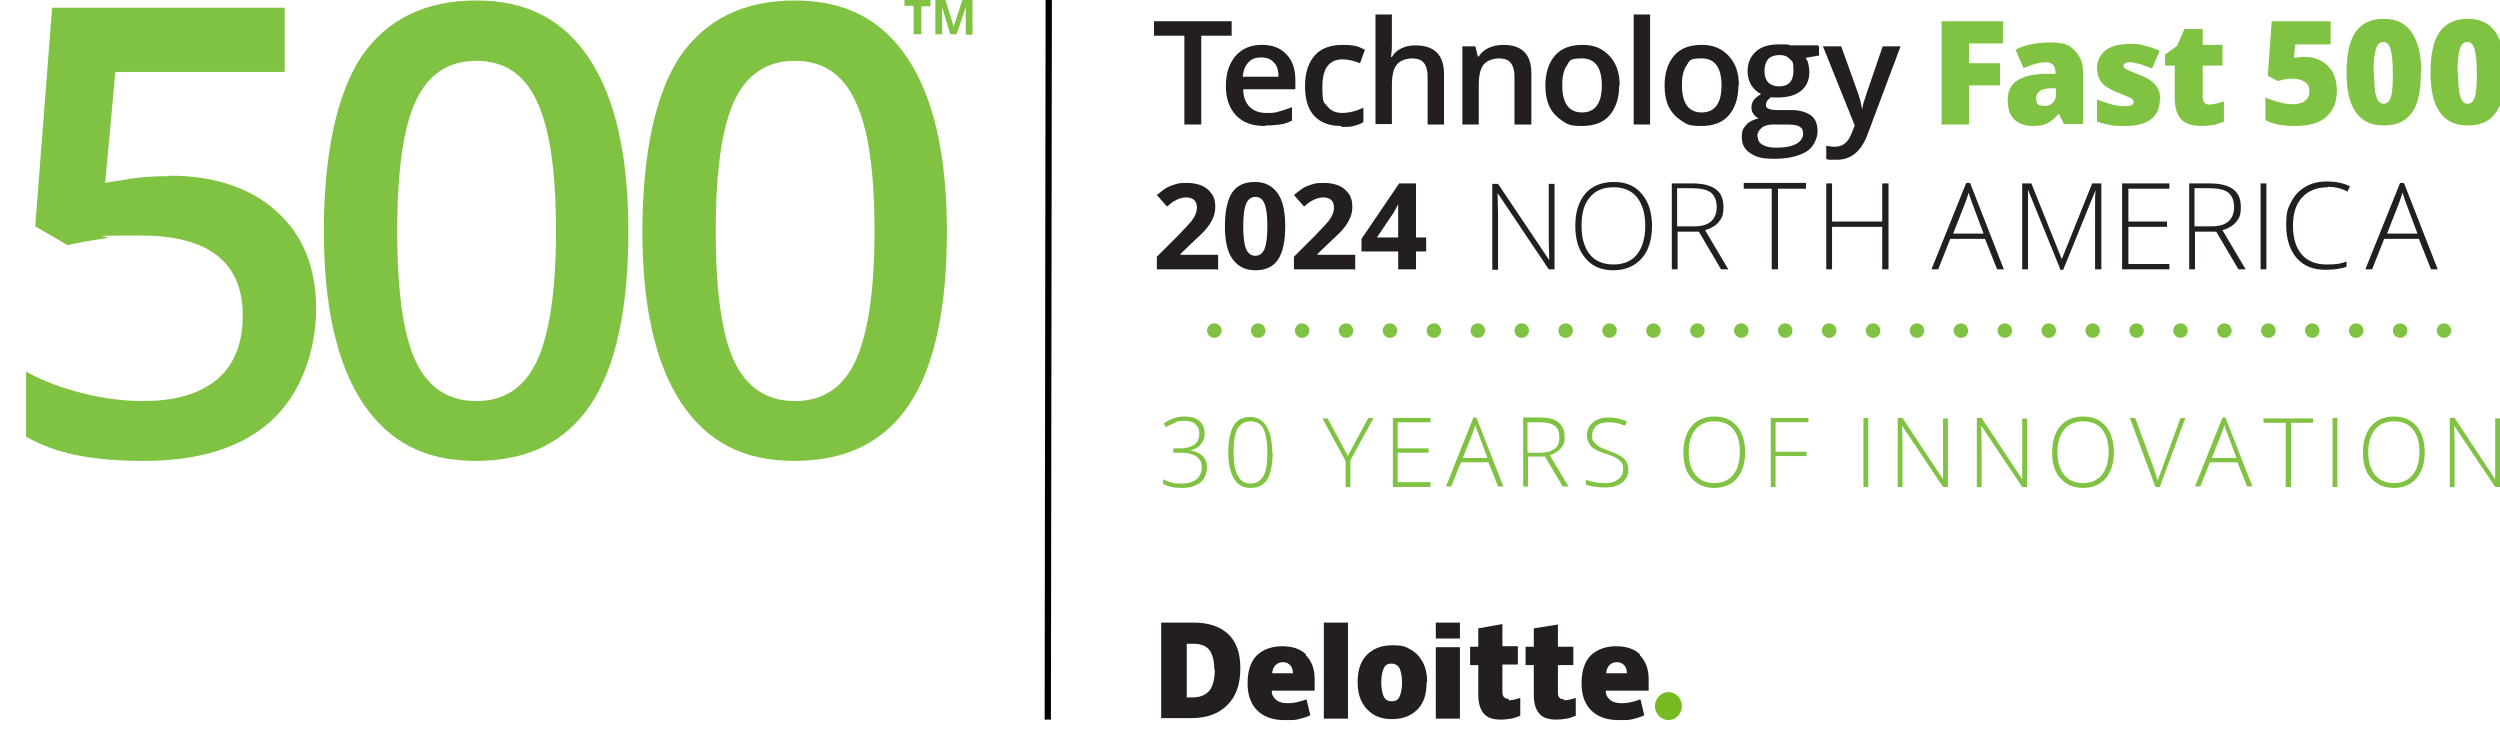 <svg xmlns="http://www.w3.org/2000/svg" xmlns:xlink="http://www.w3.org/1999/xlink" viewBox="0 0 518 153"><clipPath id="a"><path d="m241 67h277.2v3h-277.2z"></path></clipPath><path d="m35.1 36.4c9.3 0 16.8 2.5 22.2 7.4 5.5 4.9 8.2 11.7 8.2 20.2s-3.1 17.6-9.3 23.2-15 8.3-26.4 8.3-18.5-1.7-24.4-5v-13.5c3.4 1.9 7.4 3.4 11.8 4.5s8.6 1.6 12.4 1.6c6.7 0 11.8-1.5 15.4-4.5 3.5-3 5.3-7.4 5.3-13.2 0-11.1-7.1-16.6-21.2-16.6s-4.4.2-7.4.6c-2.9.4-5.5.9-7.7 1.4l-6.7-3.9 3.5-45.3h48.2v13.3h-35.1l-2.1 23c1.5-.3 3.3-.5 5.4-.9 2.1-.3 4.7-.5 7.8-.5z" fill="#80c342"></path><path d="m130.2 47.9c0 16.1-2.6 28.1-7.8 35.9s-13.1 11.7-23.8 11.7-18.1-4-23.5-12.1c-5.3-8.1-8-19.9-8-35.5s2.6-28.4 7.8-36.2c5.3-7.7 13.2-11.6 23.8-11.6s18.2 4.1 23.5 12.2 8 20 8 35.7zm-47.9 0c0 12.6 1.3 21.7 3.9 27.1s6.8 8.1 12.5 8.1 9.9-2.7 12.5-8.2 4-14.5 4-27-1.3-21.4-4-27c-2.6-5.6-6.8-8.3-12.5-8.3s-9.9 2.7-12.5 8.2-3.9 14.5-3.9 27.2z" fill="#80c342"></path><path d="m196.2 47.9c0 16.1-2.6 28.1-7.8 35.9s-13.1 11.7-23.8 11.7-18.1-4-23.5-12.1c-5.3-8.1-8-19.9-8-35.5s2.6-28.4 7.8-36.2c5.3-7.7 13.2-11.6 23.8-11.6s18.2 4.1 23.5 12.2 8 20 8 35.7zm-47.9 0c0 12.6 1.3 21.7 3.9 27.1s6.8 8.1 12.5 8.1 9.9-2.7 12.5-8.2 4-14.5 4-27-1.3-21.4-4-27c-2.6-5.6-6.8-8.3-12.5-8.3s-9.9 2.7-12.5 8.2-3.9 14.5-3.9 27.2z" fill="#80c342"></path><path d="m248.9 25.8h-3.5v-18.4h-6.3v-3h16.1v3h-6.3z" fill="#231f20"></path><path d="m262 26.1c-2.5 0-4.5-.7-5.9-2.2s-2.1-3.5-2.1-6.1.7-4.7 2-6.2 3.1-2.3 5.4-2.3 3.8.6 5.1 1.9 1.9 3.1 1.9 5.4v1.9h-10.8c0 1.6.5 2.8 1.3 3.6s1.9 1.3 3.4 1.3 1.8 0 2.7-.3c.8-.2 1.7-.5 2.7-.9v2.8c-.8.4-1.7.7-2.5.8s-1.8.2-2.9.2zm-.7-14.2c-1.1 0-2 .3-2.6 1-.7.7-1.1 1.7-1.2 3h7.4c0-1.3-.3-2.4-1-3-.6-.7-1.5-1-2.6-1z" fill="#231f20"></path><path d="m277.9 26.1c-2.5 0-4.3-.7-5.6-2.1s-1.9-3.5-1.9-6.2.7-4.8 2-6.3 3.3-2.2 5.8-2.2 3.2.3 4.6 1l-1 2.8c-1.5-.6-2.7-.8-3.6-.8-2.8 0-4.2 1.9-4.2 5.6s.3 3.2 1 4.1 1.7 1.4 3.1 1.4 3-.4 4.4-1.1v3c-.6.4-1.3.6-2 .8s-1.5.2-2.5.2z" fill="#231f20"></path><path d="m299.3 25.8h-3.5v-10c0-1.2-.3-2.2-.8-2.8s-1.3-.9-2.4-.9-2.5.4-3.2 1.3-1 2.3-1 4.3v8h-3.4v-22.7h3.4v5.8c0 .9 0 1.9-.2 3h.2c.5-.8 1.1-1.4 2-1.8.8-.4 1.8-.6 2.9-.6 3.9 0 5.9 2 5.9 5.9v10.6z" fill="#231f20"></path><path d="m317.3 25.8h-3.5v-10c0-1.2-.3-2.2-.8-2.8s-1.3-.9-2.4-.9-2.5.4-3.2 1.3-1 2.3-1 4.3v8.1h-3.4v-16.2h2.7l.5 2.1h.2c.5-.8 1.2-1.4 2.1-1.8s1.9-.6 3-.6c3.9 0 5.8 2 5.8 5.9z" fill="#231f20"></path><path d="m335.5 17.7c0 2.6-.7 4.7-2 6.2s-3.2 2.2-5.7 2.2-2.9-.3-4-1-2.1-1.7-2.7-2.9-.9-2.8-.9-4.5c0-2.6.7-4.7 2-6.2s3.2-2.2 5.7-2.2 4.2.8 5.6 2.3 2.1 3.5 2.1 6.1zm-11.8 0c0 3.7 1.4 5.6 4.1 5.6s4.1-1.9 4.1-5.6-1.4-5.6-4.1-5.6-2.5.5-3.1 1.4c-.7 1-1 2.3-1 4.1z" fill="#231f20"></path><path d="m341.9 25.8h-3.4v-22.8h3.4z" fill="#231f20"></path><path d="m360.2 17.7c0 2.6-.7 4.7-2 6.2s-3.2 2.2-5.7 2.2-2.9-.3-4-1-2.1-1.7-2.7-2.9-.9-2.8-.9-4.5c0-2.6.7-4.7 2-6.2s3.2-2.2 5.7-2.2 4.2.8 5.6 2.3 2.1 3.5 2.1 6.1zm-11.7 0c0 3.7 1.4 5.6 4.1 5.6s4.1-1.9 4.1-5.6-1.4-5.6-4.1-5.6-2.5.5-3.1 1.4c-.7 1-1 2.3-1 4.1z" fill="#231f20"></path><path d="m376.9 9.6v1.9l-2.8.5c.3.3.5.8.6 1.3s.2 1 .2 1.6c0 1.7-.6 3-1.7 3.9s-2.7 1.4-4.8 1.4-1 0-1.4-.1c-.7.5-1.1 1-1.1 1.6s.2.6.5.8 1 .3 1.9.3h2.8c1.8 0 3.1.4 4.1 1.1s1.4 1.9 1.4 3.3-.8 3.3-2.3 4.2-3.7 1.5-6.6 1.5-3.9-.4-5.1-1.2-1.7-1.9-1.7-3.3.3-1.8.9-2.5 1.5-1.1 2.6-1.4c-.5-.2-.8-.5-1.1-.9s-.4-.9-.4-1.4.2-1.1.5-1.5.8-.8 1.5-1.2c-.8-.4-1.5-1-2-1.8s-.8-1.8-.8-2.9c0-1.8.6-3.1 1.7-4.1s2.7-1.5 4.7-1.5.9 0 1.4 0 .9.1 1.1.2h5.6zm-12.7 18.7c0 .7.3 1.3 1 1.7s1.6.6 2.8.6c1.9 0 3.3-.3 4.2-.8s1.4-1.2 1.4-2.1-.3-1.2-.8-1.5-1.4-.4-2.8-.4h-2.6c-1 0-1.8.2-2.4.7s-.9 1.1-.9 1.9zm1.4-13.5c0 1 .3 1.8.8 2.3s1.3.8 2.2.8c2 0 3-1.1 3-3.2s-.2-1.9-.7-2.4c-.5-.6-1.2-.9-2.2-.9s-1.8.3-2.3.8c-.5.6-.8 1.4-.8 2.5z" fill="#231f20"></path><path d="m377.7 9.6h3.8l3.3 9.2c.5 1.3.8 2.5 1 3.7h.1c0-.5.2-1.2.5-2 .2-.8 1.5-4.4 3.7-10.9h3.7l-6.9 18.4c-1.3 3.4-3.4 5.1-6.3 5.1s-1.5 0-2.2-.2v-2.7c.5.1 1.1.2 1.8.2 1.7 0 2.8-1 3.5-2.9l.6-1.5-6.5-16.2z" fill="#231f20"></path><path d="m408 25.8h-5.7v-21.4h12.7v4.6h-7v4.1h6.4v4.6h-6.4v8z" fill="#80c342"></path><path d="m427.7 25.8-1.1-2.2h-.1c-.8 1-1.6 1.6-2.4 2s-1.8.5-3.1.5-2.8-.5-3.7-1.4-1.3-2.3-1.3-4 .6-3.1 1.8-3.9c1.2-.9 3-1.3 5.3-1.5h2.8v-.3c0-1.4-.7-2.1-2-2.1s-2.7.4-4.6 1.2l-1.7-3.8c1.9-1 4.4-1.5 7.3-1.5s3.8.5 4.9 1.6 1.8 2.5 1.8 4.4v10.9h-4zm-4.2-3.8c.7 0 1.3-.2 1.8-.7s.7-1 .7-1.7v-1.3h-1.3c-1.9.1-2.8.8-2.8 2.1s.5 1.5 1.6 1.5z" fill="#80c342"></path><path d="m447.5 20.7c0 1.8-.6 3.1-1.8 4s-2.9 1.4-5.2 1.4-2.3 0-3.2-.2c-.9-.1-1.8-.4-2.8-.7v-4.6c.9.4 1.9.7 2.9 1 1.1.3 2 .4 2.8.4 1.2 0 1.9-.3 1.9-.8s-.2-.6-.5-.8-1.4-.7-3-1.3c-1.5-.6-2.6-1.3-3.2-2.1s-.9-1.8-.9-3 .6-2.7 1.8-3.6 2.9-1.3 5.1-1.3 2.1.1 3.1.4c1 .2 2 .6 3 1l-1.6 3.7c-.8-.3-1.6-.6-2.4-.9-.8-.2-1.5-.4-2.1-.4-.9 0-1.4.2-1.4.7s.2.5.5.7 1.3.6 2.8 1.2c1.2.5 2 .9 2.6 1.4s1 1 1.3 1.6.4 1.4.4 2.3z" fill="#80c342"></path><path d="m458 21.6c.8 0 1.7-.2 2.8-.6v4.2c-.8.3-1.5.6-2.2.7s-1.5.2-2.5.2c-1.9 0-3.3-.5-4.2-1.4-.8-.9-1.3-2.4-1.3-4.3v-6.8h-2v-2.3l2.5-1.8 1.5-3.5h3.8v3.3h4.1v4.3h-4.1v6.5c0 1.1.5 1.6 1.6 1.6z" fill="#80c342"></path><path d="m477.8 11.8c1.2 0 2.3.3 3.3.9s1.8 1.4 2.3 2.4.8 2.3.8 3.6c0 2.4-.7 4.2-2.2 5.5-1.4 1.3-3.6 1.9-6.5 1.9s-4.5-.4-6.1-1.2v-4.7c.8.4 1.8.7 2.9 1s2 .4 2.8.4 1.9-.2 2.5-.7.9-1.1.9-2-.3-1.5-.9-1.9-1.5-.7-2.7-.7-1.9.2-2.9.5l-2.1-1.1.8-11.3h12.2v4.8h-7.3l-.3 2.8c.8-.1 1.3-.2 1.6-.2z" fill="#80c342"></path><path d="m501.6 15.1c0 3.8-.6 6.6-1.9 8.3-1.3 1.8-3.2 2.6-5.8 2.6s-4.5-.9-5.8-2.8c-1.3-1.8-1.9-4.6-1.9-8.2s.6-6.6 1.9-8.4 3.2-2.7 5.8-2.7 4.5.9 5.8 2.8 2 4.6 2 8.3zm-9.7 0c0 2.4.2 4.1.5 5s.8 1.4 1.5 1.4 1.2-.5 1.5-1.4.4-2.6.4-5-.2-4-.5-5-.8-1.4-1.5-1.4-1.2.5-1.5 1.4-.5 2.6-.5 5z" fill="#80c342"></path><path d="m519 15.1c0 3.8-.6 6.6-1.9 8.3-1.3 1.8-3.2 2.6-5.8 2.6s-4.5-.9-5.8-2.8c-1.3-1.8-1.9-4.6-1.9-8.2s.6-6.6 1.9-8.4 3.2-2.7 5.8-2.7 4.5.9 5.8 2.8 2 4.6 2 8.3zm-9.7 0c0 2.4.2 4.1.5 5s.8 1.4 1.5 1.4 1.2-.5 1.5-1.4.4-2.6.4-5-.2-4-.5-5-.8-1.4-1.5-1.4-1.2.5-1.5 1.4-.5 2.6-.5 5z" fill="#80c342"></path><path d="m252.2 55.8h-12.5v-2.6l4.5-4.5c1.3-1.4 2.2-2.3 2.6-2.8s.7-1 .9-1.5c.2-.4.3-.9.3-1.4 0-.7-.2-1.2-.6-1.6-.4-.3-.9-.5-1.6-.5s-1.4.2-2 .5c-.7.3-1.3.8-2 1.4l-2.1-2.4c.9-.7 1.6-1.3 2.2-1.6s1.2-.5 1.9-.7 1.4-.2 2.3-.2 2.1.2 3 .6 1.5 1 2 1.7.7 1.6.7 2.5-.1 1.6-.4 2.3-.7 1.5-1.3 2.2c-.6.8-1.7 1.8-3.2 3.2l-2.3 2.2v.2h7.8v3.2z" fill="#231f20"></path><path d="m266.3 46.9c0 3.1-.5 5.4-1.5 6.9s-2.6 2.2-4.7 2.2-3.6-.8-4.7-2.3-1.6-3.8-1.6-6.8.5-5.5 1.5-7 2.6-2.2 4.7-2.2 3.6.8 4.7 2.3 1.6 3.8 1.6 6.9zm-8.7 0c0 2.2.2 3.8.6 4.7s1 1.4 1.9 1.4 1.5-.5 1.9-1.4c.4-1 .6-2.5.6-4.7s-.2-3.8-.6-4.7c-.4-1-1-1.4-1.9-1.4s-1.5.5-1.9 1.4c-.4 1-.6 2.5-.6 4.7z" fill="#231f20"></path><path d="m280.6 55.8h-12.5v-2.6l4.5-4.5c1.3-1.4 2.2-2.3 2.6-2.8s.7-1 .9-1.5c.2-.4.3-.9.3-1.4 0-.7-.2-1.2-.6-1.6-.4-.3-.9-.5-1.6-.5s-1.4.2-2 .5c-.7.3-1.3.8-2 1.4l-2.1-2.4c.9-.7 1.6-1.3 2.2-1.6s1.2-.5 1.9-.7 1.4-.2 2.3-.2 2.1.2 3 .6 1.5 1 2 1.7.7 1.6.7 2.5-.1 1.6-.4 2.3-.7 1.5-1.3 2.2c-.6.8-1.7 1.8-3.2 3.2l-2.3 2.2v.2h7.8v3.2z" fill="#231f20"></path><path d="m295.5 52.1h-2.1v3.7h-3.7v-3.7h-7.6v-2.6l7.8-11.5h3.5v11.2h2.1zm-5.8-2.9v-3c0-.5 0-1.2 0-2.2s0-1.5 0-1.7c-.3.7-.7 1.3-1.1 2l-3.3 4.9h4.3z" fill="#231f20"></path><g fill="#80c342"><path d="m249.6 89.9c0 .9-.3 1.6-.8 2.2s-1.3 1-2.2 1.2c1.1.2 2 .6 2.6 1.2s.9 1.4.9 2.4-.5 2.4-1.4 3.1-2.2 1.1-3.9 1.1-2.7-.3-3.8-.8v-1c.5.3 1.2.5 1.8.7s1.3.2 1.9.2c1.4 0 2.5-.3 3.2-.9s1.1-1.4 1.1-2.5-.4-1.7-1.1-2.2-1.8-.8-3.3-.8h-1.5v-.9h1.6c1.2 0 2.1-.3 2.8-.8s1-1.3 1-2.3-.3-1.4-.8-1.9-1.3-.7-2.2-.7-1.4 0-1.9.3-1.2.5-2 1l-.5-.7c.6-.5 1.2-.8 2-1.1s1.6-.4 2.4-.4c1.3 0 2.3.3 3 .9s1.1 1.5 1.1 2.6z"></path><path d="m263.7 93.7c0 2.5-.4 4.4-1.1 5.6s-1.9 1.8-3.5 1.8-2.6-.6-3.4-1.9-1.2-3.1-1.2-5.5.4-4.3 1.1-5.5 1.9-1.8 3.4-1.8 2.6.6 3.4 1.9 1.2 3.1 1.2 5.5zm-8.1 0c0 2.2.3 3.8.9 4.9s1.5 1.6 2.6 1.6 2.1-.5 2.7-1.6.8-2.7.8-4.9-.3-3.7-.8-4.8-1.5-1.6-2.7-1.6-2.1.5-2.7 1.6-.8 2.7-.8 4.8z"></path><path d="m279.3 94.4 4.2-7.8h1.1l-4.8 8.8v5.5h-1v-5.4l-4.8-8.8h1.1l4.2 7.8z"></path><path d="m296.4 100.9h-7.8v-14.3h7.8v.9h-6.8v5.4h6.4v.9h-6.4v6.1h6.8v.9z"></path><path d="m308.5 95.8h-5.8l-2 5h-1.1l5.7-14.3h.6l5.6 14.3h-1.1l-2-5zm-5.4-.9h5.1l-1.9-5.1c-.2-.4-.4-1-.6-1.7-.2.6-.4 1.2-.6 1.7z"></path><path d="m316.6 94.6v6.2h-1v-14.3h3.4c1.8 0 3.1.3 3.9 1s1.3 1.6 1.3 3-.3 1.8-.8 2.4-1.3 1.1-2.3 1.4l3.9 6.5h-1.2l-3.7-6.2zm0-.8h2.7c1.2 0 2.1-.3 2.8-.8s1-1.3 1-2.4-.3-1.9-1-2.4-1.7-.7-3.2-.7h-2.4v6.3z"></path><path d="m337.4 97.2c0 1.2-.4 2.1-1.3 2.8s-2 1-3.5 1-3.1-.2-4-.6v-1c1 .4 2.3.7 3.9.7s2.1-.3 2.8-.8 1-1.2 1-2.1-.1-1-.3-1.3-.6-.7-1.1-1-1.3-.6-2.3-.9c-1.5-.5-2.5-1-3-1.6s-.8-1.4-.8-2.3.4-1.9 1.3-2.6 1.9-1 3.2-1 2.6.3 3.8.8l-.4.9c-1.2-.5-2.3-.7-3.4-.7s-1.9.2-2.5.7-.9 1.2-.9 2 0 1 .3 1.3.5.6.9.9 1.2.6 2.2 1c1.1.4 2 .8 2.5 1.1s1 .8 1.2 1.2.4 1 .4 1.7z"></path><path d="m361.6 93.7c0 2.3-.6 4.1-1.7 5.4s-2.7 2-4.7 2-3.5-.7-4.7-2-1.7-3.1-1.7-5.4.6-4.1 1.7-5.4 2.7-2 4.7-2 3.6.7 4.7 2 1.7 3.1 1.7 5.4zm-11.7 0c0 2 .5 3.6 1.4 4.7s2.2 1.7 3.9 1.7 3-.6 3.9-1.7 1.4-2.7 1.4-4.8-.5-3.6-1.4-4.7-2.2-1.6-3.9-1.6-3 .6-3.9 1.7-1.4 2.7-1.4 4.7z"></path><path d="m367.9 100.9h-1v-14.3h7.8v.9h-6.8v6.1h6.4v.9h-6.4z"></path><path d="m386.1 100.9v-14.3h1v14.3z"></path><path d="m403.6 100.9h-1l-8.5-12.7c0 1.5.1 2.6.1 3.4v9.3h-1v-14.3h1l8.4 12.7c0-1.2 0-2.3 0-3.3v-9.3h1v14.3z"></path><path d="m420 100.9h-1l-8.5-12.7c0 1.5.1 2.6.1 3.4v9.3h-1v-14.3h1l8.4 12.7c0-1.2 0-2.3 0-3.3v-9.3h1v14.3z"></path><path d="m438 93.7c0 2.3-.6 4.1-1.7 5.4s-2.7 2-4.7 2-3.5-.7-4.7-2-1.7-3.1-1.7-5.4.6-4.1 1.7-5.4 2.7-2 4.7-2 3.6.7 4.7 2 1.7 3.1 1.7 5.4zm-11.7 0c0 2 .5 3.6 1.4 4.7s2.2 1.7 3.9 1.7 3-.6 3.9-1.7 1.4-2.7 1.4-4.8-.5-3.6-1.4-4.7-2.2-1.6-3.9-1.6-3 .6-3.9 1.7-1.4 2.7-1.4 4.7z"></path><path d="m451.7 86.6h1.1l-5.3 14.3h-.9l-5.3-14.3h1.1l3.6 9.7c.5 1.5.9 2.6 1.1 3.3.1-.5.4-1.2.8-2.3l3.9-10.7z"></path><path d="m463.7 95.8h-5.8l-2 5h-1.1l5.7-14.3h.6l5.6 14.3h-1.1l-2-5zm-5.4-.9h5.1l-1.9-5.1c-.2-.4-.4-1-.6-1.7-.2.6-.4 1.2-.6 1.7z"></path><path d="m474.6 100.9h-1v-13.3h-4.6v-.9h10.3v.9h-4.6v13.3z"></path><path d="m483.3 100.9v-14.3h1v14.3z"></path><path d="m502.4 93.7c0 2.3-.6 4.1-1.7 5.4s-2.7 2-4.7 2-3.5-.7-4.7-2-1.7-3.1-1.7-5.4.6-4.1 1.7-5.4 2.7-2 4.7-2 3.6.7 4.7 2 1.7 3.1 1.7 5.4zm-11.7 0c0 2 .5 3.6 1.4 4.7s2.2 1.7 3.9 1.7 3-.6 3.9-1.7 1.4-2.7 1.4-4.8-.5-3.6-1.4-4.7-2.2-1.6-3.9-1.6-3 .6-3.9 1.7-1.4 2.7-1.4 4.7z"></path><path d="m518 100.9h-1l-8.5-12.7c0 1.5.1 2.6.1 3.4v9.3h-1v-14.3h1l8.4 12.7c0-1.2 0-2.3 0-3.3v-9.3h1v14.3z"></path></g><path d="m322.2 55.8h-1.3l-10.6-15.8c0 1.9.1 3.3.1 4.3v11.6h-1.2v-17.8h1.2l10.6 15.8c0-1.5-.1-2.9-.1-4.2v-11.6h1.2v17.8z" fill="#231f20"></path><path d="m342.3 46.8c0 2.8-.7 5.1-2.1 6.7s-3.4 2.5-5.9 2.5-4.4-.8-5.8-2.5c-1.4-1.6-2.1-3.9-2.1-6.7s.7-5.1 2.1-6.7 3.4-2.4 5.9-2.4 4.4.8 5.8 2.5c1.4 1.6 2.1 3.9 2.1 6.7zm-14.6 0c0 2.6.6 4.5 1.7 5.9s2.8 2.1 4.9 2.1 3.8-.7 4.9-2.1 1.7-3.4 1.7-5.9-.6-4.5-1.7-5.9-2.8-2.1-4.9-2.1-3.8.7-4.9 2.1c-1.2 1.4-1.7 3.3-1.7 5.9z" fill="#231f20"></path><path d="m347.6 48v7.8h-1.2v-17.8h4.2c2.2 0 3.8.4 4.9 1.2s1.6 2 1.6 3.7-.3 2.2-.9 3-1.6 1.4-2.9 1.8l4.8 8.1h-1.5l-4.6-7.8zm0-1.1h3.4c1.5 0 2.7-.3 3.5-1s1.2-1.7 1.2-3-.4-2.3-1.2-3c-.8-.6-2.1-.9-4-.9h-3v7.9z" fill="#231f20"></path><path d="m368.4 55.8h-1.3v-16.7h-5.8v-1.2h12.9v1.2h-5.8z" fill="#231f20"></path><path d="m391.3 55.8h-1.3v-8.8h-10.4v8.8h-1.2v-17.8h1.2v7.9h10.4v-7.9h1.3z" fill="#231f20"></path><path d="m411.4 49.5h-7.3l-2.5 6.3h-1.4l7.2-17.9h.8l7 17.9h-1.4l-2.5-6.3zm-6.8-1.1h6.4l-2.4-6.4c-.2-.5-.4-1.2-.7-2.1-.2.8-.5 1.5-.7 2.1l-2.5 6.4z" fill="#231f20"></path><path d="m426.9 55.8-6.7-16.5v3.1 13.4h-1.2v-17.8h1.9l6.3 15.7 6.3-15.7h1.9v17.8h-1.3v-13.5c0-.9 0-1.9.1-2.9l-6.7 16.5h-.8z" fill="#231f20"></path><path d="m449.5 55.8h-9.8v-17.8h9.8v1.1h-8.5v6.8h8v1.1h-8v7.7h8.5z" fill="#231f20"></path><path d="m454.8 48v7.8h-1.2v-17.8h4.2c2.2 0 3.8.4 4.9 1.2s1.6 2 1.6 3.7-.3 2.2-.9 3-1.6 1.4-2.9 1.8l4.8 8.1h-1.5l-4.6-7.8zm0-1.1h3.4c1.5 0 2.7-.3 3.5-1s1.2-1.7 1.2-3-.4-2.3-1.2-3c-.8-.6-2.1-.9-4-.9h-3v7.9z" fill="#231f20"></path><path d="m468.4 55.8v-17.8h1.2v17.8z" fill="#231f20"></path><path d="m482.3 38.8c-2.2 0-4 .7-5.3 2.1s-1.9 3.4-1.9 5.9.6 4.5 1.8 5.9 2.9 2.1 5.2 2.1 2.9-.2 4.1-.6v1.1c-1.2.4-2.7.6-4.4.6-2.5 0-4.5-.8-5.9-2.4s-2.2-3.9-2.2-6.8.3-3.4 1-4.8 1.7-2.5 3-3.2c1.3-.8 2.8-1.1 4.5-1.1s3.3.3 4.7 1l-.5 1.1c-1.3-.7-2.7-1-4.1-1z" fill="#231f20"></path><path d="m501.3 49.5h-7.3l-2.5 6.3h-1.4l7.2-17.9h.8l7 17.9h-1.4l-2.5-6.3zm-6.8-1.1h6.4l-2.4-6.4c-.2-.5-.4-1.2-.7-2.1-.2.8-.5 1.5-.7 2.1l-2.5 6.4z" fill="#231f20"></path><path d="m217.3 0-.2 149.1" fill="none" stroke="#000" stroke-miterlimit="10" stroke-width="1.3"></path><path d="m190.8 7.1h-1.5v-5.9h-1.9v-1.2h5.4v1.3h-1.9v5.9z" fill="#80c342"></path><path d="m196.9 7.1-1.7-5.6v2.3 3.3h-1.4v-7.1h2.1l1.7 5.5 1.8-5.5h2.1v7.2h-1.4v-3.4c0-.2 0-.3 0-.6 0-.2 0-.8 0-1.7l-1.9 5.6h-1.4z" fill="#80c342"></path><g clip-path="url(#a)"><path d="m251.6 68.5h260.5" style="fill:none;stroke-dasharray:0 9.1;stroke:#80c342;stroke-linecap:round;stroke-linejoin:round;stroke-width:3"></path></g><path d="m297.5 129h5v3.3h-5z" fill="#231f20"></path><path d="m342.9 146.3c0-1.6 1.3-2.9 2.8-2.9s2.8 1.3 2.8 2.9-1.3 2.9-2.8 2.9-2.8-1.3-2.8-2.9" fill="#76bc21"></path><path d="m251.6 138.7c0-1.8-.4-3.2-1-4-.7-.9-1.8-1.3-3.2-1.3h-1.5v11.1h1.2c1.6 0 2.7-.5 3.5-1.4.7-.9 1.1-2.4 1.1-4.3m5.3-.3c0 3.3-.9 5.8-2.7 7.6s-4.3 2.7-7.5 2.7h-6.2v-19.8h6.7c3.1 0 5.5.8 7.2 2.4s2.5 4 2.5 7" fill="#231f20"></path><path d="m274.3 129h5v19.9h-5z" fill="#231f20"></path><path d="m286.2 141.4c0 1.3.2 2.2.5 2.9s.9 1 1.7 1 1.3-.3 1.6-1 .5-1.6.5-2.9-.2-2.2-.5-2.9c-.3-.6-.9-1-1.7-1s-1.3.3-1.6 1-.5 1.6-.5 2.9m9.4 0c0 2.4-.6 4.3-1.9 5.6s-3 2-5.3 2-3.9-.7-5.2-2.1-1.9-3.2-1.9-5.6.6-4.3 1.9-5.6 3-2 5.3-2 2.7.3 3.8.9 1.9 1.5 2.5 2.6.9 2.5.9 4" fill="#231f20"></path><path d="m297.5 134.1h5v14.8h-5z" fill="#231f20"></path><path d="m312.6 145.1c.7 0 1.5-.2 2.4-.5v3.7c-.7.3-1.3.5-1.9.6s-1.3.2-2.1.2c-1.7 0-2.9-.4-3.6-1.3-.7-.8-1.1-2.1-1.1-3.9v-6.1h-1.7v-3.8h1.7v-3.8l5-.9v4.6h3.2v3.8h-3.2v5.7c0 1 .5 1.4 1.3 1.4" fill="#231f20"></path><path d="m324.1 145.1c.7 0 1.5-.2 2.4-.5v3.7c-.7.3-1.3.5-1.9.6s-1.3.2-2.1.2c-1.7 0-2.9-.4-3.6-1.3-.7-.8-1.1-2.1-1.1-3.9v-6.1h-1.7v-3.8h1.7v-3.8l5-.8v4.6h3.2v3.8h-3.2v5.7c0 1 .4 1.4 1.3 1.4" fill="#231f20"></path><path d="m332.8 139.6c0-.8.3-1.4.7-1.8s.9-.6 1.5-.6 1.1.2 1.5.6.6 1 .6 1.7h-4.3zm7-4c-1.2-1.2-2.9-1.7-5-1.7s-4 .7-5.3 2c-1.2 1.3-1.8 3.2-1.8 5.7s.7 4.3 2 5.6 3.2 2 5.6 2 2.1 0 3-.2c.8-.2 1.6-.4 2.4-.8l-.8-3.3c-.6.2-1.1.4-1.6.5-.7.2-1.5.3-2.4.3s-1.7-.2-2.3-.7-.9-1.1-.9-1.9h8.9v-2.3c0-2.2-.6-3.8-1.8-5" fill="#231f20"></path><path d="m263.6 139.6c0-.8.3-1.4.7-1.8s.9-.6 1.5-.6 1.1.2 1.5.6.6 1 .6 1.7h-4.3zm7-4c-1.2-1.2-2.9-1.7-5-1.7s-4 .7-5.3 2c-1.2 1.3-1.8 3.2-1.8 5.7s.7 4.3 2 5.6 3.2 2 5.6 2 2.1 0 3-.2c.8-.2 1.6-.4 2.4-.8l-.8-3.3c-.6.2-1.1.4-1.6.5-.7.2-1.5.3-2.4.3s-1.7-.2-2.3-.7-.9-1.1-.9-1.9h8.9v-2.3c0-2.2-.6-3.8-1.8-5" fill="#231f20"></path></svg>